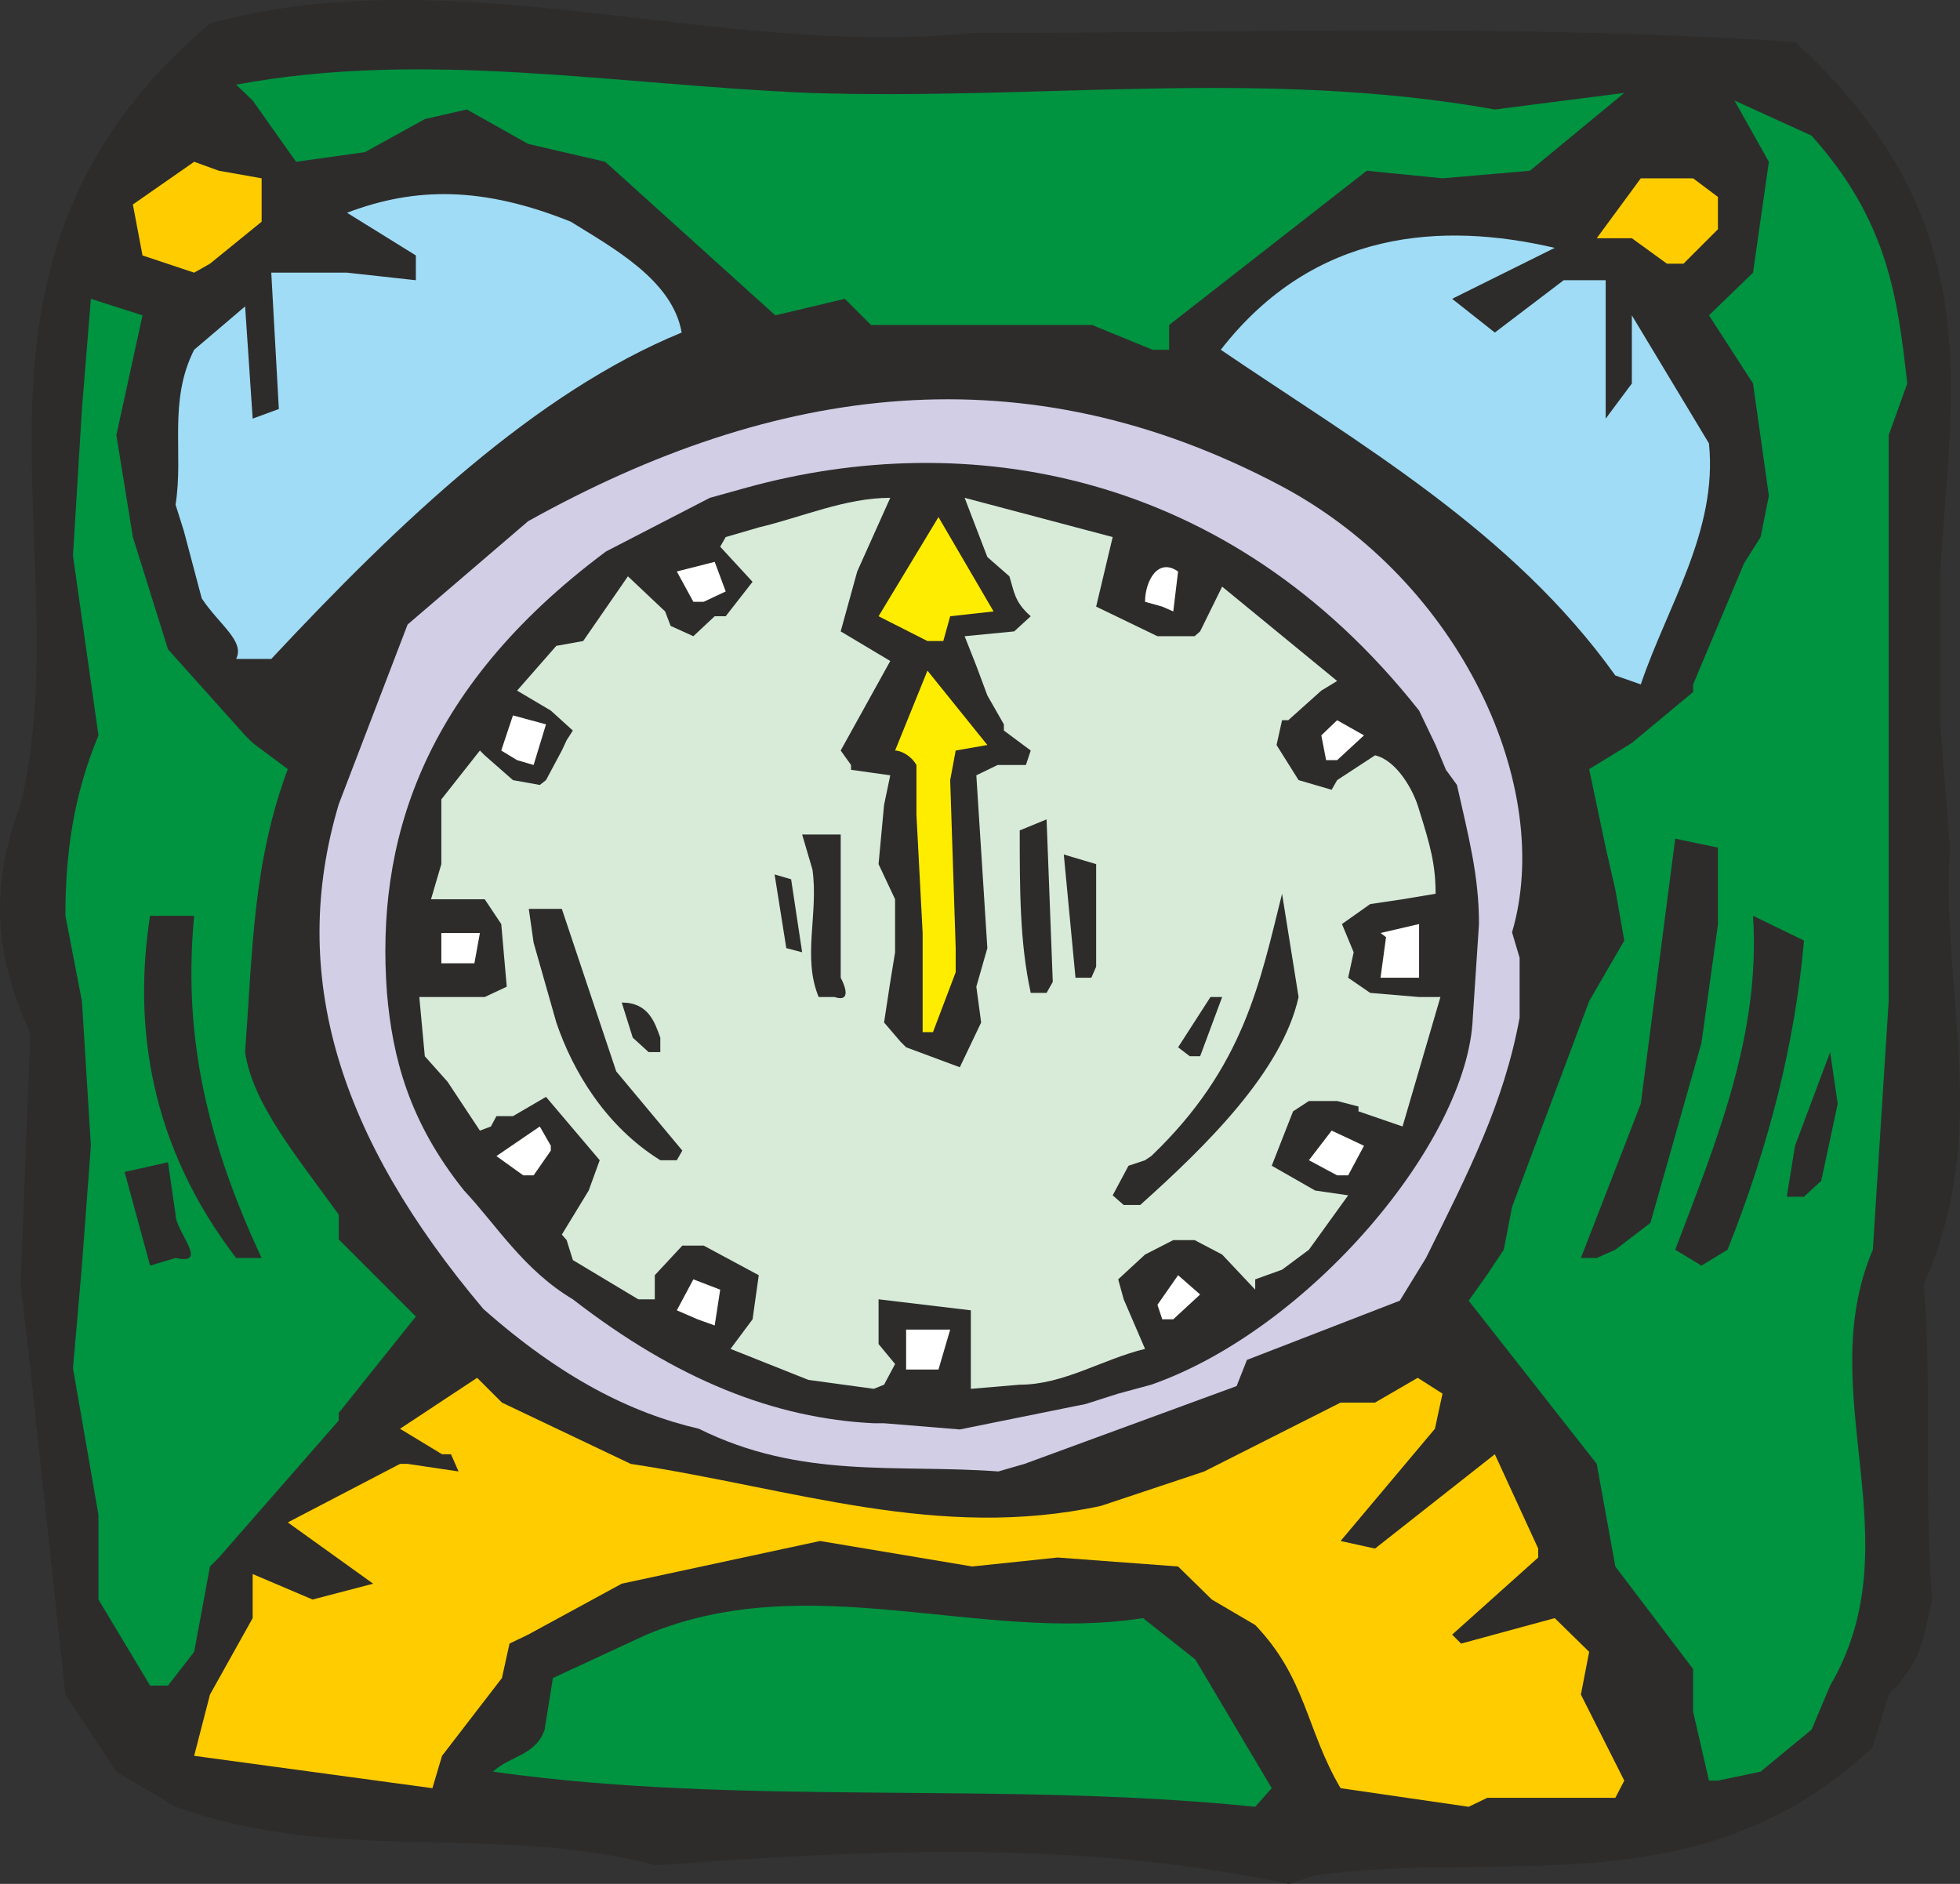 <svg xmlns="http://www.w3.org/2000/svg" width="273.269" height="262.653" viewBox="0 0 204.952 196.99"><rect x="0" y="0" width="204.952" height="196.99" fill="#333333" stroke="none"/><path d="M334.718 519.513c18.864-2.808 40.464 3.6 58.392-13.464l1.656-5.472c3.672-3.672 3.672-6.264 4.536-9.936-.864-11.592 0-22.32-.864-32.976 7.2-16.128 1.728-30.528 2.736-45.648l-1.008-12.672v-16.128c1.008-18.792 5.472-36.648-15.192-55.44-29.592-1.944-57.312-.936-86.04-.936-26.856 2.664-53.712-8.064-79.704-1.008-29.592 25.128-13.392 54.72-19.8 81.648-3.384 8.928-2.592 16.056 1.008 23.976l-1.008 26.208 1.008 8.784 3.672 34.128 5.328 8.064 6.192 3.672c17.064 6.12 33.192 1.656 50.256 6.12 23.256-1.728 44.64-2.592 66.168 1.944z" style="fill:#2d2c2b" transform="translate(-197.272 -323.387)"/><path d="M352.79 511.377h13.392l.936-1.8-4.536-9 .864-4.464-3.6-3.528-9.792 2.664-.936-.936 9-8.064v-.936l-4.536-9.864-12.528 9.864-3.6-.792 9.864-11.736.792-3.672-2.592-1.656-4.464 2.592h-3.6l-14.256 7.2-10.8 3.6c-16.992 3.672-32.112-1.8-49.176-4.392l-13.464-6.408-2.592-2.592-8.064 5.328 4.392 2.664h.936l.792 1.8-5.328-.792h-.792l-11.736 6.12 8.928 6.408-6.336 1.656-6.264-2.664v4.608l-4.464 7.992-1.656 6.408 24.912 3.384 1.008-3.384 6.264-8.136.792-3.6 1.944-.936 9.792-5.328 20.736-4.464 15.912 2.664 8.928-.936 12.6.936 3.528 3.456 4.536 2.664c5.328 5.544 5.328 10.944 8.928 17.064l13.392 1.944z" style="fill:#fc0" transform="translate(-197.272 -323.387)"/><path d="m330.254 510.369-7.992-13.464-5.472-4.32c-17.064 2.664-34.848-5.4-51.912 1.728l-9.792 4.536-.864 5.4c-.936 2.736-3.672 2.736-5.4 4.392 25.992 3.672 52.848.936 79.704 3.672zm46.656-.792 4.464-.936 5.328-4.392 1.944-4.608c8.856-15.12-1.944-30.528 4.464-45.576l1.656-25.992v-59.184l1.944-5.4c-1.008-8.856-1.944-16.92-10.008-25.92l-8.064-3.672 3.6 6.408-1.656 11.592-4.608 4.464 4.608 7.128 1.656 11.736-.864 4.32-1.728 2.736-5.328 12.672v.792l-6.408 5.328-4.464 2.736 1.728 8.208 1.008 4.392.936 5.328-3.672 6.336-8.064 21.528-.864 4.464-1.728 2.592-1.944 2.736 13.392 17.064 1.944 10.728 8.136 10.728v4.464l1.656 7.2zm-162.072-9.937 2.736-3.527 1.656-8.928.936-.936 12.528-14.328v-.792l8.064-10.08-8.064-8.064v-2.592c-4.464-6.192-9-11.592-9.792-16.992.792-10.656.792-19.728 4.464-29.592l-3.672-2.736-.792-.792-8.064-9-3.672-11.736-1.728-10.656 2.736-12.528-5.4-1.728-.936 11.52-.936 15.336 2.664 18.792c-2.664 6.408-3.456 12.528-3.456 18.864l1.728 8.928.936 15.12-.936 12.528-.936 10.728 2.664 15.336v8.856l5.4 9z" style="fill:#009340" transform="translate(-197.272 -323.387)"/><path d="m304.406 476.457 22.176-8.136 1.08-2.736 15.984-6.192 2.736-4.464c4.464-9 8.136-16.128 9.792-25.128v-6.264l-.792-2.664c4.464-15.12-5.328-36.648-24.12-46.656-26.856-14.256-52.92-10.728-78.768 3.672l-12.6 10.8-7.2 18.792c-5.328 17.856 0 34.848 15.12 52.776 8.136 7.2 15.408 10.872 22.536 12.528 10.728 5.328 20.736 3.672 31.32 4.464z" style="fill:#d2cee6" transform="translate(-197.272 -323.387)"/><path d="m375.182 455.72 2.736-1.655c4.32-10.872 7.056-21.6 7.992-32.328l-5.328-2.592c.792 12.312-3.672 23.184-8.136 34.92zm-150.552-.791c-6.264-13.392-8.136-24.264-7.056-35.784h-4.608c-1.8 11.52 0 24.048 9 35.784zm-9 0c3.6.792 0-2.736 0-4.536l-.792-5.472-4.536 1.008 2.664 9.792zm150.552-.864 3.672-2.808 5.328-18.792 1.728-12.384v-8.064l-4.464-.936-3.6 27.72-6.264 16.128h1.656zm19.728-5.545 1.8-1.655 1.728-8.064-.792-5.4-3.672 9.792-.864 5.328z" style="fill:#2d2c2b" transform="translate(-197.272 -323.387)"/><path d="M368.846 394.953c2.736-8.136 8.064-16.056 7.128-25.2l-8.064-13.392v7.128l-2.736 3.672v-14.472h-4.392l-7.2 5.472-4.464-3.528 10.728-5.328c-11.736-2.736-25.128-1.944-34.92 10.656 14.4 9.792 30.456 18.936 41.256 34.056zm-143.208-2.664c13.464-14.4 27.648-27.864 42.912-34.128-.936-5.472-7.2-8.856-11.592-11.592-9.144-3.672-16.2-3.672-23.4-.936l7.2 4.464v2.592l-7.2-.792h-7.92l.792 14.256-2.736 1.008-.792-11.736-5.328 4.536c-2.736 5.4-1.08 10.8-1.944 16.2l.864 2.736 1.872 7.056c1.8 2.736 4.536 4.464 3.6 6.336z" style="fill:#a0dcf5" transform="translate(-197.272 -323.387)"/><path d="M319.526 359.96v-2.591l20.664-16.128 7.92.792 9.144-.792 9.864-8.136-13.536 1.728c-24.264-4.32-47.448-.936-71.64-1.728-20.592-.864-40.248-4.536-59.976-.864l1.728 1.656 4.536 6.408 7.2-1.008 6.264-3.456 4.392-1.008 6.408 3.6 8.064 1.872 17.784 16.056 7.272-1.728 2.736 2.736h23.112l6.336 2.592z" style="fill:#009340" transform="translate(-197.272 -323.387)"/><path d="m373.31 350.96 3.6-3.6v-3.383l-2.592-1.944h-5.472l-4.608 6.264h3.672l3.672 2.664zm-154.08 0 5.4-4.391v-4.536l-4.464-.792-2.592-.936-6.408 4.464 1.008 5.328 5.4 1.8z" style="fill:#fc0" transform="translate(-197.272 -323.387)"/><path d="M288.638 472.209c-10.368-.504-20.592-4.536-31.464-12.96-5.184-3.096-7.992-7.776-11.376-11.376-5.832-7.272-7.488-14.04-8.064-20.664-1.152-15.48 3.384-31.608 22.896-46.152l10.872-5.616 3.888-1.08c22.752-6.264 50.256-2.016 70.272 23.328l1.728 3.6 1.08 2.592 1.152 1.584c1.152 5.184 2.304 9.36 2.304 14.544l-.648 9.792c-.504 12.96-17.136 32.616-33.624 38.376l-3.456.936-3.384 1.08-13.176 2.664-7.92-.648z" style="fill:#2d2c2b" transform="translate(-197.272 -323.387)"/><path d="m288.638 468.609-6.84-.936-8.136-3.24 2.304-3.096.648-4.608-5.76-3.096h-2.232l-2.88 3.096v2.52h-1.728l-6.84-4.104-.648-2.088-.504-.576 2.808-4.608 1.152-3.168-5.616-6.624-3.456 2.016h-1.728l-.576 1.08-1.152.432-3.384-5.112-2.376-2.664-.576-6.192h6.84l2.304-1.08-.576-6.552-1.728-2.592h-5.616l1.08-3.672v-6.768l4.032-5.112.504.504 2.952 2.592 2.808.504.648-.504 1.656-3.096.504-1.08.648-1.008-2.304-2.088-3.528-2.088 4.104-4.68 2.808-.504 4.68-6.768 3.888 3.672.576 1.512 2.376 1.08 2.232-2.088h1.152l2.808-3.6-3.384-3.672.576-1.008 3.456-1.008c4.536-1.08 9.072-3.096 13.752-3.096l-3.456 7.704-1.728 6.264 5.184 3.096-5.184 9.36 1.08 1.512v.504l4.104.576-.648 3.096-.576 6.192 1.728 3.672v5.544l-.504 3.096-.648 4.248 1.728 2.016.576.576 5.616 2.088 2.232-4.68-.504-3.744 1.152-4.032-1.152-18.072 2.232-1.08h2.952l.504-1.512-2.808-2.088v-.648l-1.728-3.024-1.152-3.096-1.224-3.096 5.184-.504 1.728-1.584c-1.728-1.512-1.728-2.592-2.232-4.176l-2.304-2.016-2.376-6.192 15.48 4.104-1.728 7.272 6.408 3.096h3.888l.576-.504 2.304-4.68 12.024 9.864-1.656 1.008-3.456 3.096h-.648l-.576 2.592 2.304 3.672 3.456 1.008.576-1.008 3.96-2.592c2.232.504 4.032 3.6 4.608 5.688 1.152 3.672 1.728 5.688 1.728 8.784l-3.456.576-3.384.504-2.952 2.088 1.224 2.952-.576 2.664 2.304 1.584 5.112.432h2.232l-3.96 13.536-4.608-1.584v-.504l-2.232-.576h-2.952l-1.656 1.08-2.232 5.688 4.536 2.592 3.456.504-4.104 5.688-2.808 2.088-2.808 1.008v1.08l-3.456-3.672-2.88-1.512h-2.232l-2.952 1.512-2.808 2.592.576 2.088 2.232 5.184c-4.464 1.08-8.496 3.744-13.104 3.744l-5.112.432V460.4l-9.648-1.152v4.68l1.728 2.088-1.152 2.16z" style="fill:#d7ebd8" transform="translate(-197.272 -323.387)"/><path d="M292.022 466.593v-4.176h4.608l-1.224 4.176h-2.304zm-21.816-5.256-2.16-.936 1.728-3.24 2.808 1.08-.576 3.744zm48.6 0-.504-1.512 2.16-3.096 2.304 2.016-2.808 2.592z" style="fill:#fff" transform="translate(-197.272 -323.387)"/><path d="m314.774 449.385-1.152-1.008 1.656-3.096 1.728-.576.648-.432c9.72-9.288 11.376-18.216 13.68-27.432l1.728 10.8c-1.728 7.776-9.648 15.552-16.56 21.744z" style="fill:#2d2c2b" transform="translate(-197.272 -323.387)"/><path d="m251.99 446.289-2.808-2.016 4.536-3.096 1.152 2.016v.504l-1.8 2.592zm85.104 0-2.952-1.584 2.376-3.096 3.384 1.584-1.656 3.096z" style="fill:#fff" transform="translate(-197.272 -323.387)"/><path d="M266.318 444.705c-5.688-3.528-9.144-9.288-10.872-14.4l-2.376-8.352-.504-3.528h3.456l5.688 16.992 6.912 8.28-.576 1.008zm55.368-10.872-1.224-.936 3.384-5.256h1.224l-2.304 6.192zm-56.592-.433-1.656-1.511-1.152-3.672c2.808 0 3.456 2.088 4.032 3.672v1.512z" style="fill:#2d2c2b" transform="translate(-197.272 -323.387)"/><path d="M293.75 431.313v-10.368l-.648-12.384v-5.184c-.576-1.008-1.656-1.512-2.232-1.512l3.384-8.352 6.264 7.776-3.312.576-.576 3.096.576 17.568v2.52l-2.376 6.264z" style="fill:#ffed00" transform="translate(-197.272 -323.387)"/><path d="M282.878 427.64c-1.728-4.175 0-8.711-.648-13.32l-1.08-3.671h4.032v14.976c.504.936 1.08 2.592-.648 2.016zm22.176-.431c-1.152-5.256-1.152-10.8-1.152-16.992l2.808-1.152.648 16.992-.648 1.152zm4.68-1.584-1.224-12.888 3.384 1.008v10.728l-.504 1.152z" style="fill:#2d2c2b" transform="translate(-197.272 -323.387)"/><path d="m341.63 425.625.576-4.248-.576-.432 4.032-.936v5.616h-2.952zm-95.328-1.512h-2.88v-3.168h4.032l-.576 3.168z" style="fill:#fff" transform="translate(-197.272 -323.387)"/><path d="m279.494 422.529-1.224-7.704 1.728.504 1.152 7.632z" style="fill:#2d2c2b" transform="translate(-197.272 -323.387)"/><path d="m251.342 402.873-1.656-1.008 1.224-3.672 3.456.936-1.296 4.248zm84.6 0-.504-2.592 1.656-1.584 2.808 1.584-2.808 2.592z" style="fill:#fff" transform="translate(-197.272 -323.387)"/><path d="M295.406 390.417h-1.152l-5.112-2.592 6.264-10.368 5.76 9.864-4.536.504-.72 2.592z" style="fill:#ffed00" transform="translate(-197.272 -323.387)"/><path d="m318.806 386.817-1.8-.504c0-2.088 1.296-4.68 3.456-3.168l-.504 4.176zm-49.032-.504-1.728-3.168 3.96-1.008 1.152 3.096-2.304 1.08z" style="fill:#fff" transform="translate(-197.272 -323.387)"/></svg>
